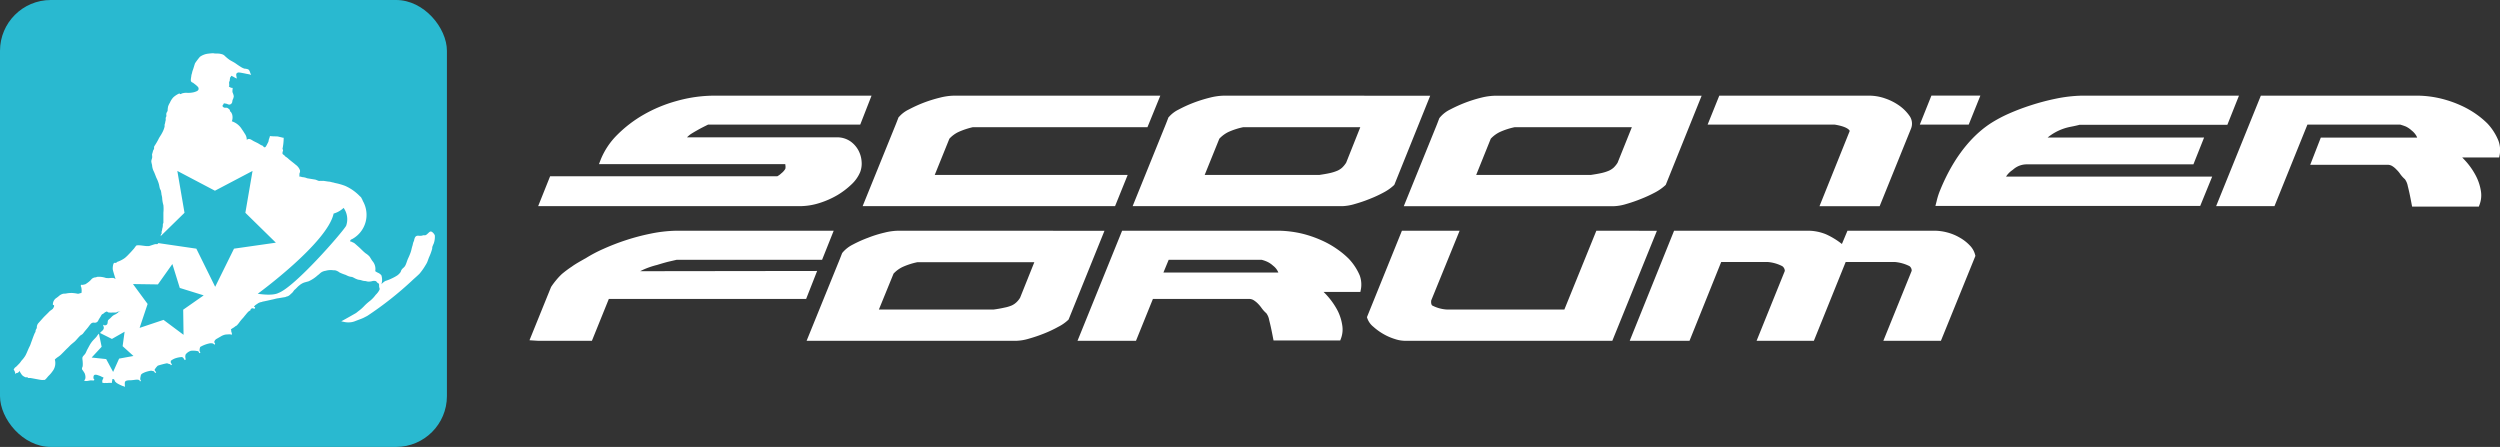 <svg xmlns="http://www.w3.org/2000/svg" viewBox="0 0 418.14 74.75"><rect x="0" y="0" width="418.14" height="74.75" fill="#333333" stroke="none"/><defs><style>.cls-1{fill:#29b9d0;}.cls-2{fill:#fff;}</style></defs><title>Asset 1</title><g id="Layer_2" data-name="Layer 2"><g id="Layer_1-2" data-name="Layer 1"><rect class="cls-1" width="74.75" height="74.75" rx="8.5"/><path class="cls-2" d="M2.28,61.81a1.45,1.45,0,0,1,.29.73c.1,0,.08-.09.16-.13s.17,0,.24-.07A.59.59,0,0,0,3.28,62c0,.15.23.48.31.6a1.12,1.12,0,0,0,.45.39,1.43,1.43,0,0,0,.21.11c.1,0,.19,0,.29,0s.11.1.2.12.22,0,.32,0,1.67.32,1.89.33.2,0,.29,0,.17,0,.21,0c.22-.09.5-.51.68-.69a4.86,4.86,0,0,0,.63-.73,2.22,2.22,0,0,0,.41-2,3.69,3.69,0,0,1,.61-.48,3.43,3.43,0,0,0,.55-.47c.32-.31.62-.64.94-.94s.41-.43.64-.63.42-.34.62-.52.6-.69.94-1a1.85,1.85,0,0,0,.37-.25c.11-.13.21-.27.32-.41s.35-.41.52-.62.3-.42.47-.6a.61.61,0,0,1,.6-.24.63.63,0,0,0,.71-.42A5.19,5.19,0,0,1,16.8,53a2.23,2.23,0,0,1,.24-.4c.05-.06.19-.09.26-.15s.33-.32.51-.29c0,0,0,0,0-.08s.21.17.39.19a6.09,6.09,0,0,0,.74,0,2.94,2.94,0,0,0,.42,0c.15,0,.18-.09.31-.12a1.7,1.7,0,0,0,.34-.07.52.52,0,0,0,.2-.09c-.13.1-.29.15-.44.25a2.59,2.59,0,0,1-.41.31,2.42,2.42,0,0,0-.5.27c-.13.11-.25.24-.37.36s-.29.24-.39.36-.07.36-.13.59-.44.41-.72.17c0,.27.18.38.09.67s-.28.36-.42.52l-.2.2,2,1,2.12-1.21-.33,2.42,1.81,1.64-2.4.44-1,2.23-1.16-2.15-2.43-.26L17,58l-.45-2.19a.81.81,0,0,0-.1.09,3.25,3.25,0,0,0-.31.42c-.28.32-.59.59-.85.95s-.42.7-.62,1.06-.23.5-.36.74-.36.4-.48.62,0,.54,0,.84a4.25,4.25,0,0,1,0,.72c0,.07-.2.37-.08.57a6.25,6.25,0,0,1,.4.6c.14.3.27,1-.09,1.2.25.25.88,0,1.16,0s.51.09.54-.09-.11-.14-.12-.22a1.07,1.07,0,0,1,0-.31c.06-.48.53-.32.84-.21a2.82,2.82,0,0,1,.45.18,1.2,1.2,0,0,0,.37.15c0,.26-.24.42-.19.72s0,.17.21.21.21,0,.31,0a2.06,2.06,0,0,0,.43,0,3.24,3.24,0,0,1,.66,0,.06.06,0,0,1,0,0v0a.9.9,0,0,1,.05-.37c0-.15,0-.36.21-.27s.19.28.26.38.18.17.26.26a6,6,0,0,0,1.05.52,1.22,1.22,0,0,1,.35.14c0-.23-.1-.76.07-.93s.57-.18.87-.18.84-.1,1-.1a1,1,0,0,1,.47.08l.11.21.16-.09-.12-.23a1.21,1.21,0,0,1,0-.19c0-.09.08-.44.1-.53.08-.25.45-.38.66-.48a5.08,5.08,0,0,1,1.05-.27,4.52,4.52,0,0,1,.47.1l.22.29.16-.12-.25-.34a.24.24,0,0,1,0-.12,3.16,3.16,0,0,1,.52-.65,14.59,14.59,0,0,1,1.47-.39c.18,0,.28.05.42.12l.17,0,.14.2.18-.13-.19-.27a.75.75,0,0,1,0-.35,2.54,2.54,0,0,1,.9-.46,3.9,3.9,0,0,1,.94-.16.53.53,0,0,1,.23.13l.25.38.16-.1L31,59.78a1,1,0,0,1,.06-.51,1.83,1.83,0,0,1,.87-.6,3.53,3.53,0,0,1,1.25.09l.16.32.18-.1-.14-.28c0-.09,0-.16,0-.24a2.09,2.09,0,0,1,.11-.43,5.14,5.14,0,0,1,1.68-.62c.36,0,.49,0,.73.28,0-.1.06-.17.09-.25-.34-.22,0-.64.23-.76l.73-.42a2.21,2.21,0,0,1,.83-.31c.19,0,.84-.09,1,.06,0-.09,0-.19,0-.27s-.08-.17-.09-.24,0-.31-.08-.4a3.46,3.46,0,0,1,.47-.31,2.15,2.15,0,0,0,.24-.18,1.28,1.28,0,0,1,.27-.16,4.55,4.55,0,0,0,.47-.57,7.4,7.4,0,0,1,.52-.63c.18-.18.3-.37.47-.56s.51-.69.82-.76a.39.39,0,0,1,.44-.37c.09,0,.22.19.32,0s0-.21-.15-.21c.07-.27.42-.43.62-.58a1.49,1.49,0,0,1,.68-.26,1,1,0,0,1,.23-.08c.07,0,1.32-.28,1.39-.3.34-.06.68-.17,1-.23.1,0,1.19-.2,1.26-.2s.18-.08.31-.11c.37-.07.54-.31.82-.55s.32-.45.54-.62.46-.49.74-.69a2.67,2.67,0,0,1,.74-.45c.26-.09.55-.15.83-.24a5.91,5.91,0,0,0,1.5-1c.2-.13.38-.33.57-.47a1.8,1.8,0,0,1,.76-.28,3,3,0,0,1,1.26-.09c.2,0,.41,0,.61.11a1.54,1.54,0,0,1,.44.26,8.78,8.78,0,0,0,1.07.42,3.32,3.32,0,0,0,.51.23,2.18,2.18,0,0,0,.52.1,4.44,4.44,0,0,1,.49.24,3.57,3.57,0,0,0,.45.19c.19.06.42.06.63.13A1.92,1.92,0,0,0,61,47c.25,0,.38.1.63.1a2.22,2.22,0,0,0,.63-.08,1.11,1.11,0,0,1,.6,0c.13.07.22.25.34.32s.18.07.21.29a2.83,2.83,0,0,0,0,.29c0,.18.14.33.06.55a3,3,0,0,1-.63.84,5.32,5.32,0,0,1-.94,1,8.48,8.48,0,0,0-1,.89A6.7,6.7,0,0,1,60,52c-.18.13-.34.29-.53.4s-1.75,1-2.39,1.34c0,0,.56.13.72.15a3.29,3.29,0,0,0,.94,0,3.13,3.13,0,0,0,.74-.21c.17-.07,1.13-.42,1.28-.5l.68-.35a57.34,57.34,0,0,0,7.49-5.91c.11-.12,1.13-1,1.27-1.18A10.18,10.18,0,0,0,71,44.64c.14-.24.3-.47.42-.72s.24-.67.39-1a8.59,8.59,0,0,0,.45-1.23c.06-.17,0-.34.1-.52a3.63,3.63,0,0,1,.18-.43,3.35,3.35,0,0,0,.19-1.35c-.06-.23-.44-.69-.7-.67s-.55.51-.87.62a.93.93,0,0,1-.29,0,1.77,1.77,0,0,0-.31.08,2.66,2.66,0,0,1-.63,0c-.46,0-.56.33-.66.71,0,.13-.12.33-.16.46s-.07.34-.12.5c-.14.4-.18.78-.32,1.15a10.94,10.94,0,0,1-.42,1c-.17.37-.26.77-.44,1.13s-.4.43-.59.68-.14.34-.25.5a2.37,2.37,0,0,1-.5.5,6.92,6.92,0,0,1-.84.47,7.33,7.33,0,0,1-1.17.47,2.7,2.7,0,0,0-.67.55,2.43,2.43,0,0,0,0-1.49,1.5,1.5,0,0,0-.55-.42,2.17,2.17,0,0,1-.48-.28,2,2,0,0,0-.46-1.68c-.18-.24-.33-.53-.5-.77a3.11,3.11,0,0,0-.63-.52c-.45-.34-.83-.79-1.26-1.15-.13-.12-.58-.52-.67-.58s-.39-.17-.43-.21-.29-.05-.26-.1a1.47,1.47,0,0,1,.1-.22.66.66,0,0,1,.22-.12,4.6,4.6,0,0,0,2.41-3.57,4.68,4.68,0,0,0-.6-2.83,1.27,1.27,0,0,0-.17-.36.74.74,0,0,0-.24-.35.36.36,0,0,0-.09-.08,7.75,7.75,0,0,0-2.45-1.72A10.34,10.34,0,0,0,56,30.6a1.64,1.64,0,0,0-.35-.09l-.21-.05a2.18,2.18,0,0,0-.52-.09l-.73-.11a1.16,1.16,0,0,0-.32,0,3,3,0,0,0-.43,0h-.09c-.22-.05-.43-.18-.63-.22s-1.14-.18-1.37-.23a2.3,2.3,0,0,0-.73-.18c-.15,0-.45-.17-.53-.05a3.44,3.44,0,0,1,0-.56c0-.07.07-.14.08-.23a.85.85,0,0,0,0-.32,2,2,0,0,0-.72-.92c-.44-.38-.92-.71-1.33-1.1a4.17,4.17,0,0,0-.37-.26c-.1-.07-.16-.19-.25-.26s-.29-.11-.25-.4.1-.24.09-.39-.08-.19-.09-.23a9.79,9.79,0,0,0,.2-1.87c-.23,0-.38-.09-.62-.12a2.82,2.82,0,0,0-.52-.11c-.22,0-.82,0-1.16-.06-.06.3-.16.47-.21.68a.86.86,0,0,1-.12.42l-.21.41c-.1.17-.22.46-.42.36s-.13-.16-.21-.21a1.51,1.51,0,0,0-.29-.13c-.21-.11-.39-.24-.6-.35l-.63-.31c-.38-.19-.77-.6-1.19-.22a1.67,1.67,0,0,0-.3-1c-.16-.25-.32-.52-.5-.76a3.06,3.06,0,0,0-1.69-1.35,1.9,1.9,0,0,0,.06-1.11,1.62,1.62,0,0,0-.2-.42c0-.06-.14-.1-.17-.15a.25.25,0,0,1,0-.19,1.71,1.71,0,0,0-.4-.35c-.19-.11-.35,0-.56-.07s-.29-.19-.29-.31.21-.24.21-.41c.07,0,.41.06.51.09s.29.16.52.11a.56.56,0,0,0,.39-.45c0-.1.06-.39.11-.42a1.78,1.78,0,0,0,.14-.5,1.87,1.87,0,0,0-.14-.5c0-.08-.07-.12-.08-.23s0-.22,0-.32.08-.21,0-.37c-.14.06-.51-.12-.61-.25.11-.09.06-.3.06-.42a1.15,1.15,0,0,1,0-.32.18.18,0,0,1,.09-.13,3.7,3.7,0,0,1,.07-.57c.05-.16.17-.16.19-.33a3.71,3.71,0,0,1,.52.27c.13.06.15.09.4.2,0-.25-.2-.69,0-.89a.49.49,0,0,1,.42-.12c.16,0,1,.17,1.16.21l.44.08a2.16,2.16,0,0,1,.39.12,3.54,3.54,0,0,1-.21-.52c-.08-.18-.12-.32-.3-.42a2.07,2.07,0,0,0-.62-.12,2.66,2.66,0,0,1-.44-.19c-.35-.21-.68-.43-1-.66s-.66-.38-1-.59a6.32,6.32,0,0,1-.81-.66,1.12,1.12,0,0,0-.53-.32,4,4,0,0,0-.52-.1c-.11,0-.88,0-.89-.06A10.74,10.74,0,0,0,34.64,9a2.94,2.94,0,0,0-1.2.5,11.6,11.6,0,0,0-.81,1.07c-.06.11-.3,1-.42,1.26a3.2,3.2,0,0,0-.1.42,2,2,0,0,0-.11.42c0,.2-.19.81,0,1s.22.11.32.2.79.56.87.81c.16.51-.4.62-.74.74a4,4,0,0,1-1.26.1,2.52,2.52,0,0,0-.73.1c-.15.05-.31.24-.45,0a3.82,3.82,0,0,0-1,.64,3,3,0,0,0-.58.89,3.44,3.44,0,0,0-.31.64,4,4,0,0,0-.08.65c0,.21-.17.32-.21.52s0,.29,0,.42-.09.2-.11.32,0,.26,0,.39a2.14,2.14,0,0,0-.08.34,2.17,2.17,0,0,1-.11.42c0,.1,0,.21,0,.32a4.11,4.11,0,0,1-.45,1.12c-.17.34-.41.63-.58,1a11.56,11.56,0,0,1-.58,1,1.74,1.74,0,0,0-.15.26c0,.1,0,.2,0,.3s-.17.3-.19.43-.11.41-.14.5.05.43,0,.64-.18.47-.11.73c0,.1.11.43.11.52a2.75,2.75,0,0,0,.31,1.06c.09.19.33.82.4,1a5.48,5.48,0,0,1,.42,1.05c.06.22.09.45.15.68s.15.3.19.44a4.28,4.28,0,0,1,.1.64,4,4,0,0,1,.11.52,5.44,5.44,0,0,0,.21,1.26,6.52,6.52,0,0,1,0,1.25c0,.46,0,.91,0,1.37,0,.1,0,.21,0,.31a1.85,1.85,0,0,1-.09.23c0,.19,0,.39-.05.59a1.47,1.47,0,0,0-.07.33,1.17,1.17,0,0,1-.09.32c0,.11,0,.21,0,.32s-.09.1-.12.2a2,2,0,0,1-.05.26l4-3.91-1.2-7,6.29,3.31,6.29-3.31-1.2,7,5.1,5-7,1-3.15,6.38-3.15-6.38-6.36-.93a.39.39,0,0,1-.17.17c-.09,0-.22,0-.32,0s-.94.3-1.05.32a3,3,0,0,1-.52,0c-.1,0-.85-.11-.94-.11a3.11,3.11,0,0,0-.61,0c-.14.05-.35.4-.44.51-.27.31-.55.63-.84.92a6.54,6.54,0,0,1-.71.68,4.75,4.75,0,0,1-1.18.62c-.12,0-.19.17-.31.19s-.15,0-.24,0c-.25,0-.32.84-.29,1.08s.29,1.06.32,1.16a1.18,1.18,0,0,0,.17.41c-.19,0-.23-.07-.37-.12a3.05,3.05,0,0,0-.43,0,3.36,3.36,0,0,1-.84,0,3.65,3.65,0,0,0-.94-.19h-.42c-.15,0-.22.07-.34.09a1,1,0,0,0-.71.31,3.11,3.11,0,0,1-.49.47,4.81,4.81,0,0,1-.55.38c-.07,0-.55.17-.64.06-.24.18,0,.39,0,.58a2.26,2.26,0,0,1,0,.82c-.27,0-.43.18-.72.1A6,6,0,0,0,12,49a4.68,4.68,0,0,0-.84.07c-.26.08-.51,0-.75.11a1.48,1.48,0,0,0-.53.31,5.32,5.32,0,0,1-.47.36A1.27,1.27,0,0,0,8.85,51c.42,0,.08.49,0,.62s-.44.31-.63.52c-.37.4-.79.76-1.15,1.18l-.68.76a1.12,1.12,0,0,0-.23.71c0,.15-.16.31-.19.44s0,.26-.11.4-.51,1.29-.62,1.58-.15.47-.27.7c-.25.48-.43,1-.68,1.49a4.35,4.35,0,0,1-.63.85c-.16.18-.25.37-.42.54l-.47.48c-.08.08-.22.17-.29.24S2.35,61.72,2.28,61.81ZM43.11,49.13S54.75,40.64,55.8,35.72a4,4,0,0,0,1.67-.95,3.27,3.27,0,0,1,.42,3C57.16,39,49.3,48,46.57,49,45.52,49.55,43.11,49.13,43.11,49.13ZM22.24,47.51l4.17.06,2.42-3.41,1.24,4,4,1.24L30.64,51.8,30.7,56l-3.35-2.5-4,1.34,1.34-4Z"/><path class="cls-2" d="M142.22,23.63a3.91,3.91,0,0,0-2.31-.66h-25l.07-.08a6.65,6.65,0,0,1,.51-.43c.37-.24.8-.49,1.28-.76s.9-.48,1.2-.63l.46-.23h25.45L145.77,16H119.65a23.34,23.34,0,0,0-6.44.88,23.71,23.71,0,0,0-5.63,2.34,21,21,0,0,0-4.39,3.38,12.37,12.37,0,0,0-2.68,4l-.33.85h31.17l0,.14a1.45,1.45,0,0,1,0,.65,2.7,2.7,0,0,1-.67.75,3,3,0,0,1-.67.49h-38l-2,5h43.75a10.86,10.86,0,0,0,3.29-.52,14.57,14.57,0,0,0,3-1.32,13.21,13.21,0,0,0,2.37-1.8,6,6,0,0,0,1.45-2.06,4,4,0,0,0,.24-1.74,4.61,4.61,0,0,0-.53-1.88A4.37,4.37,0,0,0,142.22,23.63Z"/><path class="cls-2" d="M158.79,23.2a4.92,4.92,0,0,1,1.51-1.12,12.57,12.57,0,0,1,2.43-.81h29.19L194.07,16H159.59a10.12,10.12,0,0,0-2.33.32,23.5,23.5,0,0,0-2.75.85,22.64,22.64,0,0,0-2.5,1.14,5.07,5.07,0,0,0-1.78,1.4l0,.06-.39,1-5.56,13.71H186.5l2.11-5.22H156.34Z"/><path class="cls-2" d="M204.74,16a10.26,10.26,0,0,0-2.33.32,23.67,23.67,0,0,0-2.74.85,21.66,21.66,0,0,0-2.51,1.14,5.16,5.16,0,0,0-1.78,1.4l0,.06-.39,1-5.55,13.71h35.09a8.21,8.21,0,0,0,2.07-.36,22.89,22.89,0,0,0,2.49-.85,20.49,20.49,0,0,0,2.39-1.11A7.83,7.83,0,0,0,233.12,31l.09-.09,6-14.9Zm17.72,12.94c-.51.12-1.14.22-1.79.32H201.49l2.45-6.06a5.21,5.21,0,0,1,1.51-1.12,11.76,11.76,0,0,1,2.51-.81h19.56l-2.37,5.95a4.42,4.42,0,0,1-.66.81,2.93,2.93,0,0,1-.78.51A6.84,6.84,0,0,1,222.46,28.94Z"/><path class="cls-2" d="M336.53,28.49l.22-.17a3.4,3.4,0,0,1,2.26-.83h27.85L368.65,23H342.48a8.65,8.65,0,0,1,3.82-1.79c.62-.12,1.12-.23,1.53-.34h24.71L374.48,16H348.17a23.85,23.85,0,0,0-4.3.5,38.69,38.69,0,0,0-4.17,1.1A37.58,37.58,0,0,0,336,19a22.86,22.86,0,0,0-2.91,1.54c-2.47,1.57-5.95,4.8-8.59,11.27a11.36,11.36,0,0,0-.59,1.85l-.2.78H368l2-4.9H335.52A3.74,3.74,0,0,1,336.53,28.49Z"/><path class="cls-2" d="M247.81,16.32a22.82,22.82,0,0,0-2.73.85,24.11,24.11,0,0,0-2.52,1.14,5.2,5.2,0,0,0-1.78,1.4l-.05.07-.38,1-5.56,13.71h35.09a8,8,0,0,0,2.09-.36,24,24,0,0,0,2.47-.85,22.09,22.09,0,0,0,2.41-1.11A8.14,8.14,0,0,0,278.52,31l.09-.09,6-14.9H250.15A10.33,10.33,0,0,0,247.81,16.32Zm20.06,12.62c-.52.12-1.14.22-1.79.32H246.9l2.44-6.06a5.09,5.09,0,0,1,1.52-1.12,11.65,11.65,0,0,1,2.5-.81h19.58l-2.39,5.95a4.3,4.3,0,0,1-.64.8,3.18,3.18,0,0,1-.79.52A6.84,6.84,0,0,1,267.87,28.94Z"/><path class="cls-2" d="M417.88,23.54a9.28,9.28,0,0,0-1.83-2.87,14.54,14.54,0,0,0-1.88-1.57,15.56,15.56,0,0,0-2.61-1.48,18.89,18.89,0,0,0-3.24-1.12,17.37,17.37,0,0,0-3.89-.5H378.14l-7.48,18.48h9.76l5.51-13.64h15.52c.33.1.64.2.94.32a4,4,0,0,1,1,.69,3,3,0,0,1,.83,1l.06.16H388.17l-1.77,4.55,12.93,0a1.51,1.51,0,0,1,.76.2,3.37,3.37,0,0,1,.73.6,4.49,4.49,0,0,1,.62.73,5.15,5.15,0,0,0,.8.89,2.83,2.83,0,0,1,.48,1.16c.2.76.41,1.76.62,2.9l.1.51H414.6l.15-.4a4.43,4.43,0,0,0,.19-2.23,8.26,8.26,0,0,0-.78-2.41,11.89,11.89,0,0,0-1.55-2.32c-.26-.3-.52-.58-.79-.85H418l.1-.52A4.55,4.55,0,0,0,417.88,23.54Z"/><path class="cls-2" d="M317.7,17.69a9.2,9.2,0,0,0-2.38-1.22,8.09,8.09,0,0,0-2.6-.47H287.56l-1.95,4.84h21.24c1.42.23,2.32.61,2.53,1.06l-5.06,12.59h10.06l5.26-13a2.24,2.24,0,0,0-.3-2.16A7.08,7.08,0,0,0,317.7,17.69Z"/><polygon class="cls-2" points="331.23 15.99 323.04 15.99 321.1 20.84 329.28 20.84 331.23 15.99"/><path class="cls-2" d="M107.07,45.36l.34-.17a13.16,13.16,0,0,1,2.47-.87c.84-.26,1.5-.45,2-.57l1.3-.3h24.32l1.94-4.86H113.13a23.25,23.25,0,0,0-4.31.49,36,36,0,0,0-4.16,1.1,38,38,0,0,0-3.72,1.44,23.3,23.3,0,0,0-2.88,1.51c-1,.57-1.79,1-2.39,1.44A18.64,18.64,0,0,0,94,45.81,10.44,10.44,0,0,0,93,46.88,11.69,11.69,0,0,0,92.17,48l-3.61,8.91L90,57h9l2.83-7h33l1.84-4.68Z"/><path class="cls-2" d="M150.26,38.59a10.11,10.11,0,0,0-2.33.32,19.63,19.63,0,0,0-2.73.85,20.51,20.51,0,0,0-2.53,1.13,5.44,5.44,0,0,0-1.77,1.38l-.05.07-.39,1L134.91,57H170a8,8,0,0,0,2.07-.35,25.2,25.2,0,0,0,2.49-.84,19.69,19.69,0,0,0,2.39-1.12,7.15,7.15,0,0,0,1.69-1.16l.09-.09,6-14.84ZM168,51.45c-.52.12-1.14.23-1.8.32H147l2.45-6a5,5,0,0,1,1.5-1.11,11.75,11.75,0,0,1,2.51-.81H173l-2.38,5.94a3.41,3.41,0,0,1-.65.8,2.77,2.77,0,0,1-.78.51A5.88,5.88,0,0,1,168,51.45Z"/><path class="cls-2" d="M225.57,43.26a14.15,14.15,0,0,0-1.88-1.56,15.24,15.24,0,0,0-2.6-1.48,19.05,19.05,0,0,0-3.25-1.13,18.24,18.24,0,0,0-3.89-.5H187.68L180.22,57H190l2.83-7h16.06a1.43,1.43,0,0,1,.76.19,4,4,0,0,1,.73.58,5.69,5.69,0,0,1,.63.75,5,5,0,0,0,.79.87,2.65,2.65,0,0,1,.48,1.16c.19.72.4,1.68.63,2.9l.1.5h11.15l.15-.4a4.32,4.32,0,0,0,.18-2.2,8,8,0,0,0-.77-2.4,12.21,12.21,0,0,0-1.56-2.29c-.25-.29-.51-.57-.78-.83h6.15l.1-.51a4.48,4.48,0,0,0-.2-2.23A9.36,9.36,0,0,0,225.57,43.26Zm-30.1.19H211a5.39,5.39,0,0,1,.93.32,3.88,3.88,0,0,1,1,.67,2.72,2.72,0,0,1,.82,1l.06.14H194.59Z"/><path class="cls-2" d="M267,38.59l-5.35,13.18H242a6,6,0,0,1-2.4-.65c-.07,0-.3-.22-.22-.87l4.75-11.66h-9.65l-5.85,14.46.07.21a3.13,3.13,0,0,0,1,1.39,9.65,9.65,0,0,0,1.62,1.18,9.38,9.38,0,0,0,2,.88A5.48,5.48,0,0,0,235,57h34.67l7.46-18.4Z"/><path class="cls-2" d="M330.35,42.61a3.45,3.45,0,0,0-.93-1.6,7.08,7.08,0,0,0-1.63-1.26,8.25,8.25,0,0,0-2.06-.86,8.42,8.42,0,0,0-2.22-.3H309l-.93,2.22a12.59,12.59,0,0,0-2.65-1.62,7.93,7.93,0,0,0-3.07-.6H280L272.58,57h10l5.3-13.18h7.77a6.42,6.42,0,0,1,2.45.7,1,1,0,0,1,.42.8L293.8,57h9.58l5.32-13.18h8.22a6.76,6.76,0,0,1,2.45.69.93.93,0,0,1,.37.79L315,57h9.63L330.4,42.8Z"/></g></g></svg>